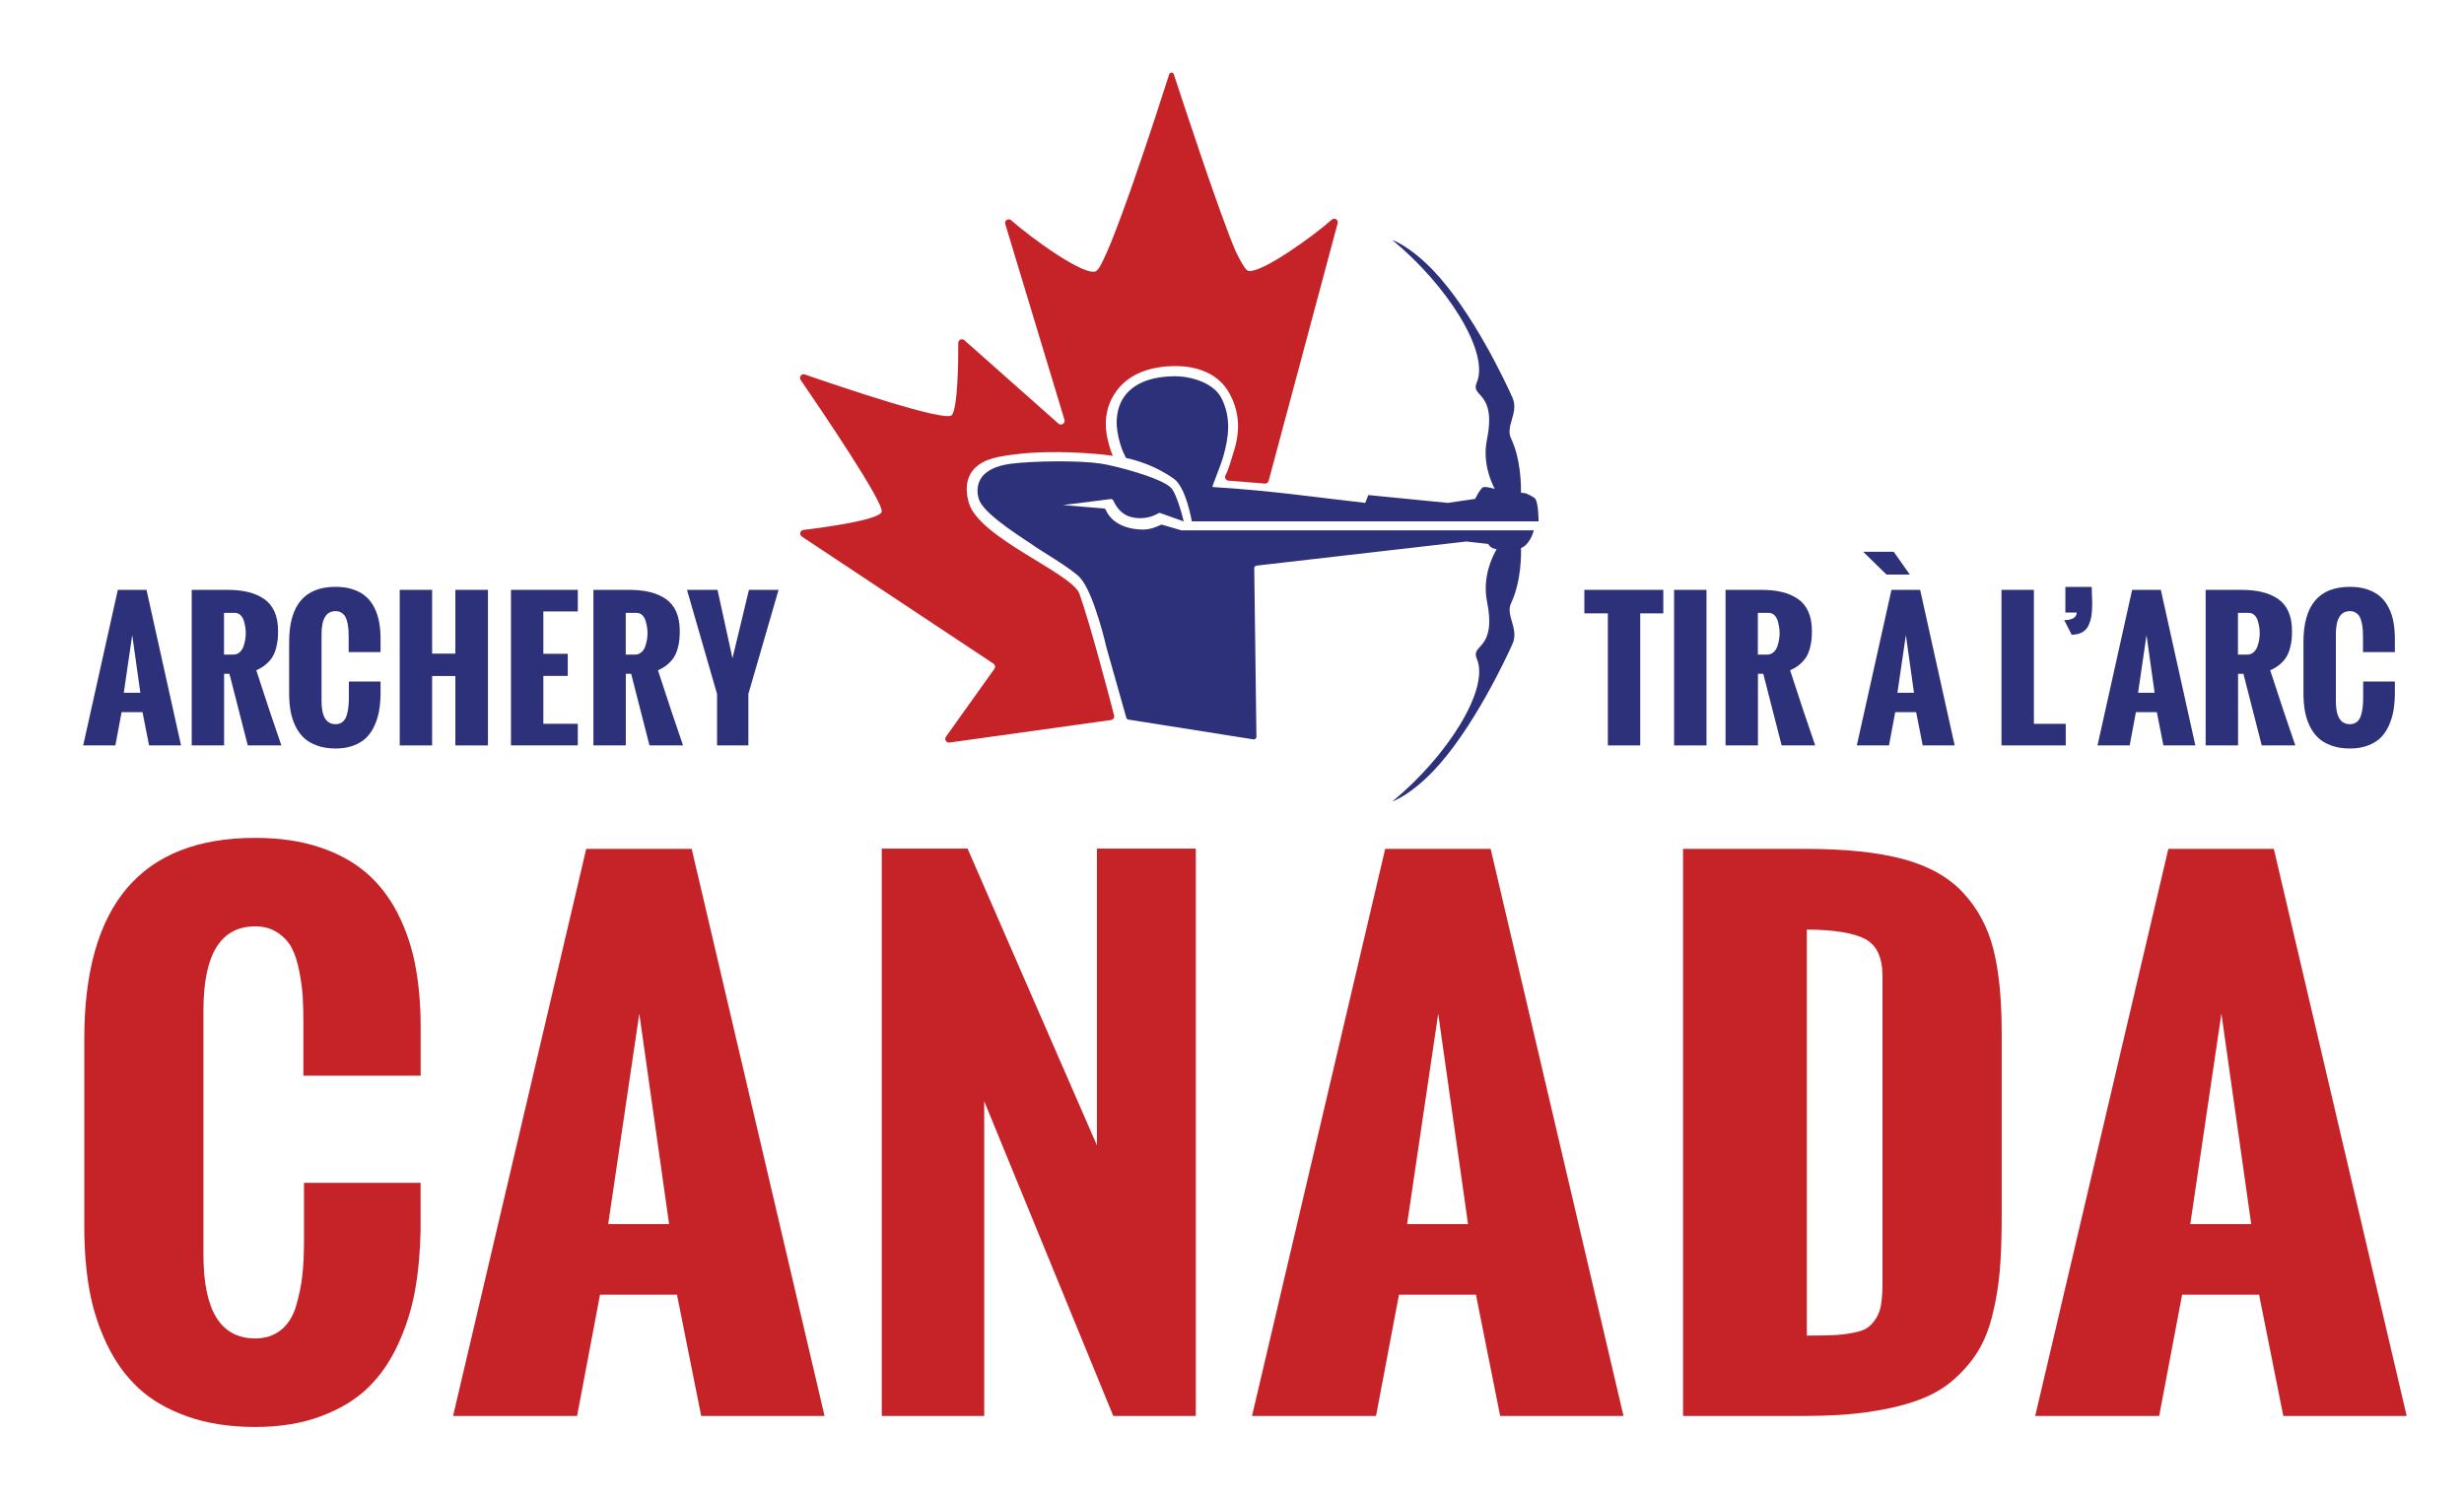 <?xml version="1.0" encoding="UTF-8"?>
<!-- Generator: Adobe Illustrator 23.0.3, SVG Export Plug-In . SVG Version: 6.00 Build 0)  -->
<svg version="1.1" id="Layer_1" xmlns="http://www.w3.org/2000/svg" xmlns:xlink="http://www.w3.org/1999/xlink" x="0px" y="0px" viewBox="0 0 720 438" style="enable-background:new 0 0 720 438;" xml:space="preserve">
<style type="text/css">
	.st0{fill:#2D317A;}
	.st1{fill:#C52328;}
</style>
<g>
	<path class="st0" d="M448.18,154.99H345.35c-0.07,0-0.14-0.01-0.21-0.03l-5.48-1.6c-0.19-0.05-0.37-0.04-0.54,0.04   c-0.73,0.37-2.98,1.42-5.31,1.36c-7.78-0.19-10.13-4.4-10.68-5.74c-0.11-0.26-0.35-0.42-0.63-0.44l-11.89-0.98l13.92-1.76   c0.33-0.04,0.64,0.12,0.78,0.42c0.5,1.13,1.98,3.87,4.83,4.72c4.16,1.24,7.38-0.41,8.32-0.98c0.2-0.12,0.41-0.13,0.63-0.06   l6.8,2.43c0,0-1.88-7.98-3.74-9.85c-2.88-2.9-16.12-6.39-20.42-7.04c-6.44-0.98-19.59-0.79-26.05,0   c-12.42,1.53-10.13,9.48-9.39,11.03c2.2,4.59,14.55,11.97,15.73,12.91c1.17,0.94,11.33,6.86,13.62,9.43   c4.13,4.63,7.67,20.34,7.73,20.6c0,0.01,0,0.01,0.01,0.02l5.74,20.27c0.08,0.28,0.32,0.5,0.61,0.54l36.53,5.78   c0.46,0.07,0.88-0.29,0.88-0.76l-0.64-49.25c-0.01-0.39,0.28-0.72,0.67-0.76l61.23-7.04c0.06-0.01,0.11-0.01,0.17,0l6.25,0.7   c0,0,0.52,0.75,0.92,1c0.57,0.35,1.58,0.57,1.58,0.57c-1.04,1.75-4.28,7.96-2.8,15.3c2.89,14.35-4.89,12.27-2.98,16.7   c3.83,8.85-8.64,28.51-24.66,41.67c0,0,4.9-1.57,11.85-8.78c11.6-12.05,21.59-33.5,23.26-37.3c1.93-4.42-2.14-8.29-0.44-11.85   c3.07-6.46,2.95-14.67,2.9-16.09c0,0,0.89-0.41,1.33-0.84C447.64,157.55,448.18,154.99,448.18,154.99"/>
	<path class="st1" d="M389.17,64.19c-5.61,4.98-20.27,15.46-24.24,15c-0.22-0.02-0.39-0.11-0.56-0.25c-0.82-0.73-1.98-2.74-3.34-5.6   c-4.59-10.69-15.24-43.09-18.03-51.64c-0.21-0.66-1.14-0.64-1.35,0.01c-3.29,10.31-17.8,55.27-21.29,57.48   c-3.07,1.95-18.93-9.55-24.89-14.83c-0.8-0.71-2.03,0.09-1.72,1.11l17.3,57.22c0.27,1.04-0.97,1.8-1.77,1.09l-27.51-24.38   c-0.7-0.58-1.75-0.09-1.75,0.82c0.01,5.45-0.14,18.95-1.9,21.09c-1.78,2.16-32.95-8.42-42.94-11.88c-0.97-0.33-1.8,0.75-1.22,1.6   c5.94,8.67,24.25,35.67,23.68,38.5c-0.47,2.35-16.2,4.52-22.87,5.33c-0.99,0.12-1.28,1.41-0.44,1.96l55.94,37.1   c0.54,0.35,0.66,1.08,0.26,1.59l-14.08,19.73c-0.61,0.77,0.03,1.88,1,1.75l47.2-6.58c0.64-0.09,1.06-0.72,0.9-1.34   c-1.35-5.22-6.9-26.44-10.13-35.55c-2.13-5.99-29.19-16.23-32.28-26.48c-1.36-4.51-1.49-11.55,8.7-13.53   c12.03-2.34,25.48-1.12,29.64-0.76c1.49,0.16,2.66,0.32,3.7,0.47c-0.46-1.05-0.96-2.43-1.5-4.74c-1.36-5.83-0.15-10.82,2.94-14.71   c3.45-4.35,9.22-6.79,16.89-6.79c6.79,0,12.73,2.47,15.73,7.95c2.81,5.13,3.31,10.6,1.32,16.89c-0.86,2.73-1.47,5.19-2.46,7.08   c-0.36,0.69,0.11,1.51,0.88,1.57l10.6,0.84c0.53,0.04,1.02-0.31,1.14-0.83l20.14-75.18C391.2,64.28,389.97,63.48,389.17,64.19"/>
	<path class="st0" d="M448.65,145.8c-0.46-0.68-2.82-1.64-2.82-1.64l-1.4-0.2c0.04-1.87,0.04-9.68-2.91-15.89   c-1.7-3.57,2.37-7.43,0.44-11.85c-1.66-3.79-11.65-25.25-23.26-37.3c-6.95-7.21-11.85-8.77-11.85-8.77   c16.02,13.16,28.49,32.82,24.66,41.66c-1.92,4.43,5.87,2.35,2.98,16.7c-1.28,6.36,0.98,11.87,2.29,14.36c0,0-2.6-0.79-3.39-0.49   c-0.52,0.2-1.43,1.71-1.43,1.71l-0.92,1.7l-7.98,1.17l-23.23-2.29l-0.89,2.29c0,0-18.72-2.23-19.24-2.29   c-9.03-1.08-16.35-1.79-25.42-2.35c-0.2-0.01,2.32-5.96,3.15-8.85c1.66-5.82,2.32-11.26-0.39-16.89   c-2.28-4.75-9.05-6.62-13.65-6.62c-6.66,0-11.67,1.88-14.5,5.44c-2.46,3.11-3.2,7.49-2.07,12.35c0.7,3,1.31,4.24,1.84,5.32   c0.12,0.25,0.23,0.51,0.35,0.75c2.8,0.6,8.69,2.24,14.07,6.15c3.55,2.58,5.17,12.39,5.17,12.39h101.34   C449.59,152.37,449.57,147.18,448.65,145.8"/>
</g>
<g>
	<path class="st1" d="M24.63,358.45v-54.87c0-39.16,16.65-58.73,49.96-58.73c7.02,0,13.25,0.9,18.71,2.71   c5.46,1.81,10.03,4.31,13.73,7.5c3.7,3.19,6.75,7.12,9.14,11.78c2.39,4.66,4.12,9.73,5.17,15.19c1.05,5.46,1.58,11.48,1.58,18.04   v14.27H88.65v-15.28c0-3.01-0.06-5.6-0.19-7.78c-0.13-2.18-0.46-4.66-1.01-7.46c-0.54-2.79-1.28-5.06-2.2-6.81   c-0.92-1.75-2.3-3.24-4.12-4.46c-1.82-1.23-4.01-1.84-6.56-1.84c-10.08,0-15.12,8.16-15.12,24.49v71.53   c0,16.26,5.04,24.4,15.12,24.4c3,0,5.52-0.83,7.56-2.49c2.04-1.66,3.51-4,4.4-7.04c0.89-3.04,1.5-6.01,1.82-8.93   c0.32-2.91,0.48-6.24,0.48-9.99v-17.03h34.07v13.99c-0.13,6.32-0.67,12.15-1.63,17.49c-0.96,5.34-2.58,10.53-4.88,15.56   c-2.3,5.03-5.21,9.28-8.76,12.75c-3.54,3.47-8.12,6.26-13.73,8.38C88.3,415.94,81.86,417,74.59,417c-7.47,0-14.09-1.03-19.86-3.08   c-5.78-2.05-10.53-4.82-14.26-8.28c-3.73-3.47-6.81-7.73-9.24-12.8c-2.42-5.06-4.13-10.39-5.12-15.97   C25.12,371.28,24.63,365.14,24.63,358.45z"/>
	<path class="st1" d="M132.39,413.78l38.91-165.71h30.82l38.82,165.71H204.9l-7.08-35.44h-22.49l-6.7,35.44H132.39z M177.72,357.71   h17.8l-8.71-61.5L177.72,357.71z"/>
	<path class="st1" d="M257.66,413.78v-165.8h25.07l37.8,86.72v-86.72h28.9v165.8h-24.12l-37.71-91.97v91.97H257.66z"/>
	<path class="st1" d="M365.85,413.78l38.91-165.71h30.82l38.82,165.71h-36.04l-7.08-35.44h-22.49l-6.7,35.44H365.85z M411.17,357.71   h17.8l-8.71-61.5L411.17,357.71z"/>
	<path class="st1" d="M491.8,413.78V248.07h35.98c11.48,0,20.94,1,28.38,2.99c7.43,2,13.27,5.28,17.51,9.85   c4.24,4.57,7.18,10.05,8.8,16.43c1.63,6.38,2.44,14.52,2.44,24.4v54.31c0,5.89-0.19,11.03-0.57,15.42   c-0.38,4.39-1.1,8.69-2.15,12.89c-1.05,4.2-2.49,7.76-4.31,10.68c-1.82,2.91-4.16,5.63-7.03,8.15c-2.87,2.52-6.33,4.51-10.38,5.98   c-4.05,1.47-8.8,2.61-14.26,3.41c-5.45,0.8-11.72,1.2-18.81,1.2H491.8z M527.97,390.3c3.32,0,5.93-0.05,7.85-0.14   c1.91-0.09,3.83-0.32,5.74-0.69c1.91-0.37,3.32-0.87,4.21-1.52c0.89-0.64,1.72-1.58,2.49-2.81c0.77-1.23,1.26-2.68,1.48-4.37   c0.22-1.69,0.34-3.79,0.34-6.31v-89.2c0-5.46-1.69-9.08-5.07-10.86c-3.38-1.78-9.06-2.7-17.04-2.76V390.3z"/>
	<path class="st1" d="M594.7,413.78l38.91-165.71h30.82l38.82,165.71H667.2l-7.08-35.44h-22.49l-6.7,35.44H594.7z M640.02,357.71   h17.8l-8.71-61.5L640.02,357.71z"/>
</g>
<g>
	<path class="st0" d="M24.31,217.83l10.12-45.46h8.38l10.09,45.46h-9.34l-1.92-9.72h-6.11l-1.82,9.72H24.31z M36.17,202.45h4.84   l-2.37-16.87L36.17,202.45z"/>
	<path class="st0" d="M56.02,217.83v-45.46h10.3c2.34,0,4.4,0.21,6.18,0.64c1.78,0.43,3.33,1.1,4.67,2.02   c1.33,0.92,2.35,2.16,3.04,3.71c0.69,1.56,1.04,3.42,1.04,5.6c0,0.94-0.03,1.78-0.1,2.52c-0.07,0.74-0.23,1.59-0.48,2.54   c-0.25,0.95-0.59,1.79-1.03,2.53c-0.43,0.73-1.06,1.45-1.87,2.16c-0.81,0.71-1.78,1.3-2.89,1.77c2.81,8.66,5.25,15.98,7.34,21.97   H72.4l-5.36-20.94h-1.56v20.94H56.02z M65.48,191.29h2.71c0.73,0,1.35-0.24,1.87-0.71c0.52-0.47,0.9-1.07,1.13-1.79   c0.23-0.72,0.4-1.39,0.49-2s0.14-1.18,0.14-1.72c0-0.54-0.04-1.09-0.12-1.67c-0.08-0.57-0.22-1.21-0.42-1.91   c-0.2-0.7-0.53-1.27-0.99-1.72c-0.46-0.45-1.02-0.67-1.68-0.67h-3.15V191.29z"/>
	<path class="st0" d="M84.49,202.65V187.6c0-10.74,4.53-16.11,13.58-16.11c1.91,0,3.6,0.25,5.09,0.75c1.48,0.5,2.73,1.18,3.73,2.06   c1.01,0.88,1.83,1.95,2.48,3.23c0.65,1.28,1.12,2.67,1.4,4.17c0.29,1.5,0.43,3.15,0.43,4.95v3.91h-9.31v-4.19   c0-0.83-0.02-1.54-0.05-2.13s-0.13-1.28-0.27-2.05c-0.15-0.77-0.35-1.39-0.6-1.87c-0.25-0.48-0.62-0.89-1.12-1.23   c-0.49-0.34-1.09-0.5-1.78-0.5c-2.74,0-4.11,2.24-4.11,6.72v19.62c0,4.46,1.37,6.69,4.11,6.69c0.82,0,1.5-0.23,2.05-0.68   c0.55-0.45,0.95-1.1,1.2-1.93c0.24-0.83,0.41-1.65,0.49-2.45c0.09-0.8,0.13-1.71,0.13-2.74v-4.67h9.26v3.84   c-0.03,1.73-0.18,3.33-0.44,4.8c-0.26,1.47-0.7,2.89-1.33,4.27c-0.62,1.38-1.42,2.55-2.38,3.5c-0.96,0.95-2.21,1.72-3.73,2.3   c-1.53,0.58-3.28,0.87-5.25,0.87c-2.03,0-3.83-0.28-5.4-0.85c-1.57-0.56-2.86-1.32-3.87-2.27c-1.02-0.95-1.85-2.12-2.51-3.51   c-0.66-1.39-1.12-2.85-1.39-4.38C84.63,206.17,84.49,204.49,84.49,202.65z"/>
	<path class="st0" d="M116.8,217.83v-45.46h9.47v18.64h6.79v-18.64h9.52v45.46h-9.52v-20.28h-6.79v20.28H116.8z"/>
	<path class="st0" d="M149.31,217.83v-45.46h19.53v6.31h-10.07v12.38h7.13v6.46h-7.13v13.99h10.07v6.31H149.31z"/>
	<path class="st0" d="M173.4,217.83v-45.46h10.3c2.34,0,4.4,0.21,6.18,0.64c1.78,0.43,3.33,1.1,4.67,2.02   c1.33,0.92,2.35,2.16,3.04,3.71c0.69,1.56,1.04,3.42,1.04,5.6c0,0.94-0.03,1.78-0.1,2.52c-0.07,0.74-0.23,1.59-0.48,2.54   c-0.25,0.95-0.59,1.79-1.03,2.53c-0.43,0.73-1.06,1.45-1.87,2.16c-0.81,0.71-1.78,1.3-2.89,1.77c2.81,8.66,5.25,15.98,7.34,21.97   h-9.81l-5.36-20.94h-1.56v20.94H173.4z M182.87,191.29h2.71c0.73,0,1.35-0.24,1.87-0.71c0.52-0.47,0.9-1.07,1.13-1.79   c0.23-0.72,0.4-1.39,0.49-2s0.14-1.18,0.14-1.72c0-0.54-0.04-1.09-0.12-1.67c-0.08-0.57-0.22-1.21-0.42-1.91   c-0.2-0.7-0.53-1.27-0.99-1.72c-0.46-0.45-1.02-0.67-1.68-0.67h-3.15V191.29z"/>
	<path class="st0" d="M209.53,217.83v-15.03l-8.79-30.43h8.92l4.37,19.98c0.54-2.19,1.34-5.52,2.42-9.99   c1.07-4.47,1.87-7.8,2.39-9.99h8.66l-8.82,30.43v15.03H209.53z"/>
</g>
<g>
	<g>
		<path class="st0" d="M469.83,217.83v-38.59h-6.87v-6.87h23.07v6.87h-6.74v38.59H469.83z"/>
		<path class="st0" d="M489.18,217.83v-45.46h9.47v45.46H489.18z"/>
		<path class="st0" d="M504.22,217.83v-45.46h10.3c2.34,0,4.4,0.21,6.18,0.64c1.78,0.43,3.33,1.1,4.67,2.02    c1.33,0.92,2.35,2.16,3.04,3.71c0.69,1.56,1.04,3.42,1.04,5.6c0,0.94-0.03,1.78-0.1,2.52c-0.07,0.74-0.23,1.59-0.48,2.54    c-0.25,0.95-0.59,1.79-1.03,2.53c-0.43,0.73-1.06,1.45-1.87,2.16c-0.81,0.71-1.78,1.3-2.89,1.77c2.81,8.66,5.25,15.98,7.34,21.97    h-9.81l-5.36-20.94h-1.56v20.94H504.22z M513.68,191.29h2.71c0.73,0,1.35-0.24,1.87-0.71c0.52-0.47,0.9-1.07,1.13-1.79    c0.23-0.72,0.4-1.39,0.49-2s0.14-1.18,0.14-1.72c0-0.54-0.04-1.09-0.12-1.67c-0.08-0.57-0.22-1.21-0.42-1.91    c-0.2-0.7-0.53-1.27-0.99-1.72c-0.46-0.45-1.02-0.67-1.68-0.67h-3.15V191.29z"/>
		<path class="st0" d="M542.58,217.83l10.12-45.46h8.38l10.09,45.46h-9.34l-1.92-9.72h-6.11l-1.82,9.72H542.58z M554.44,202.45h4.84    l-2.37-16.87L554.44,202.45z"/>
		<path class="st0" d="M584.85,217.83v-45.46h9.47v39.15h9.31v6.31H584.85z"/>
		<path class="st0" d="M605.36,185.48l-2.18-4.27c0.95,0.02,1.79-0.14,2.51-0.47c0.72-0.33,1.11-0.91,1.16-1.73h-3.33v-7.5h7.7    c0,0.45,0.02,1.12,0.05,2.01c0.03,0.88,0.06,1.65,0.08,2.29c0.02,0.64,0,1.41-0.04,2.3c-0.04,0.89-0.13,1.65-0.25,2.29    c-0.12,0.63-0.32,1.29-0.6,1.97c-0.28,0.68-0.63,1.24-1.05,1.67c-0.42,0.43-0.98,0.78-1.67,1.05    C607.05,185.34,606.26,185.48,605.36,185.48z"/>
		<path class="st0" d="M612.91,217.83l10.12-45.46h8.38l10.09,45.46h-9.34l-1.92-9.72h-6.11l-1.82,9.72H612.91z M624.76,202.45h4.84    l-2.37-16.87L624.76,202.45z"/>
		<path class="st0" d="M644.51,217.83v-45.46h10.3c2.34,0,4.4,0.21,6.18,0.64c1.78,0.43,3.33,1.1,4.67,2.02    c1.33,0.92,2.35,2.16,3.04,3.71c0.69,1.56,1.04,3.42,1.04,5.6c0,0.94-0.03,1.78-0.1,2.52c-0.07,0.74-0.23,1.59-0.48,2.54    c-0.25,0.95-0.59,1.79-1.03,2.53c-0.43,0.73-1.06,1.45-1.87,2.16c-0.81,0.71-1.78,1.3-2.89,1.77c2.81,8.66,5.25,15.98,7.34,21.97    h-9.81l-5.36-20.94h-1.56v20.94H644.51z M653.97,191.29h2.71c0.73,0,1.35-0.24,1.87-0.71c0.52-0.47,0.9-1.07,1.13-1.79    c0.23-0.72,0.4-1.39,0.49-2c0.1-0.61,0.14-1.18,0.14-1.72c0-0.54-0.04-1.09-0.12-1.67c-0.08-0.57-0.22-1.21-0.42-1.91    c-0.2-0.7-0.53-1.27-0.99-1.72c-0.46-0.45-1.02-0.67-1.68-0.67h-3.15V191.29z"/>
		<path class="st0" d="M673.09,202.65V187.6c0-10.74,4.53-16.11,13.58-16.11c1.91,0,3.6,0.25,5.09,0.75    c1.48,0.5,2.73,1.18,3.73,2.06c1.01,0.88,1.83,1.95,2.48,3.23c0.65,1.28,1.12,2.67,1.4,4.17c0.29,1.5,0.43,3.15,0.43,4.95v3.91    h-9.31v-4.19c0-0.83-0.02-1.54-0.05-2.13s-0.13-1.28-0.27-2.05c-0.15-0.77-0.35-1.39-0.6-1.87c-0.25-0.48-0.62-0.89-1.12-1.23    c-0.49-0.34-1.09-0.5-1.78-0.5c-2.74,0-4.11,2.24-4.11,6.72v19.62c0,4.46,1.37,6.69,4.11,6.69c0.82,0,1.5-0.23,2.05-0.68    c0.55-0.45,0.95-1.1,1.2-1.93c0.24-0.83,0.41-1.65,0.49-2.45s0.13-1.71,0.13-2.74v-4.67h9.26v3.84c-0.03,1.73-0.18,3.33-0.44,4.8    c-0.26,1.47-0.7,2.89-1.33,4.27c-0.62,1.38-1.42,2.55-2.38,3.5c-0.96,0.95-2.21,1.72-3.73,2.3c-1.53,0.58-3.28,0.87-5.25,0.87    c-2.03,0-3.83-0.28-5.4-0.85c-1.57-0.56-2.86-1.32-3.87-2.27c-1.02-0.95-1.85-2.12-2.51-3.51c-0.66-1.39-1.12-2.85-1.39-4.38    C673.23,206.17,673.09,204.49,673.09,202.65z"/>
	</g>
	<path class="st0" d="M553.37,161.25l4.69,6.66h-6.81l-6.81-6.66H553.37z"/>
</g>
</svg>
